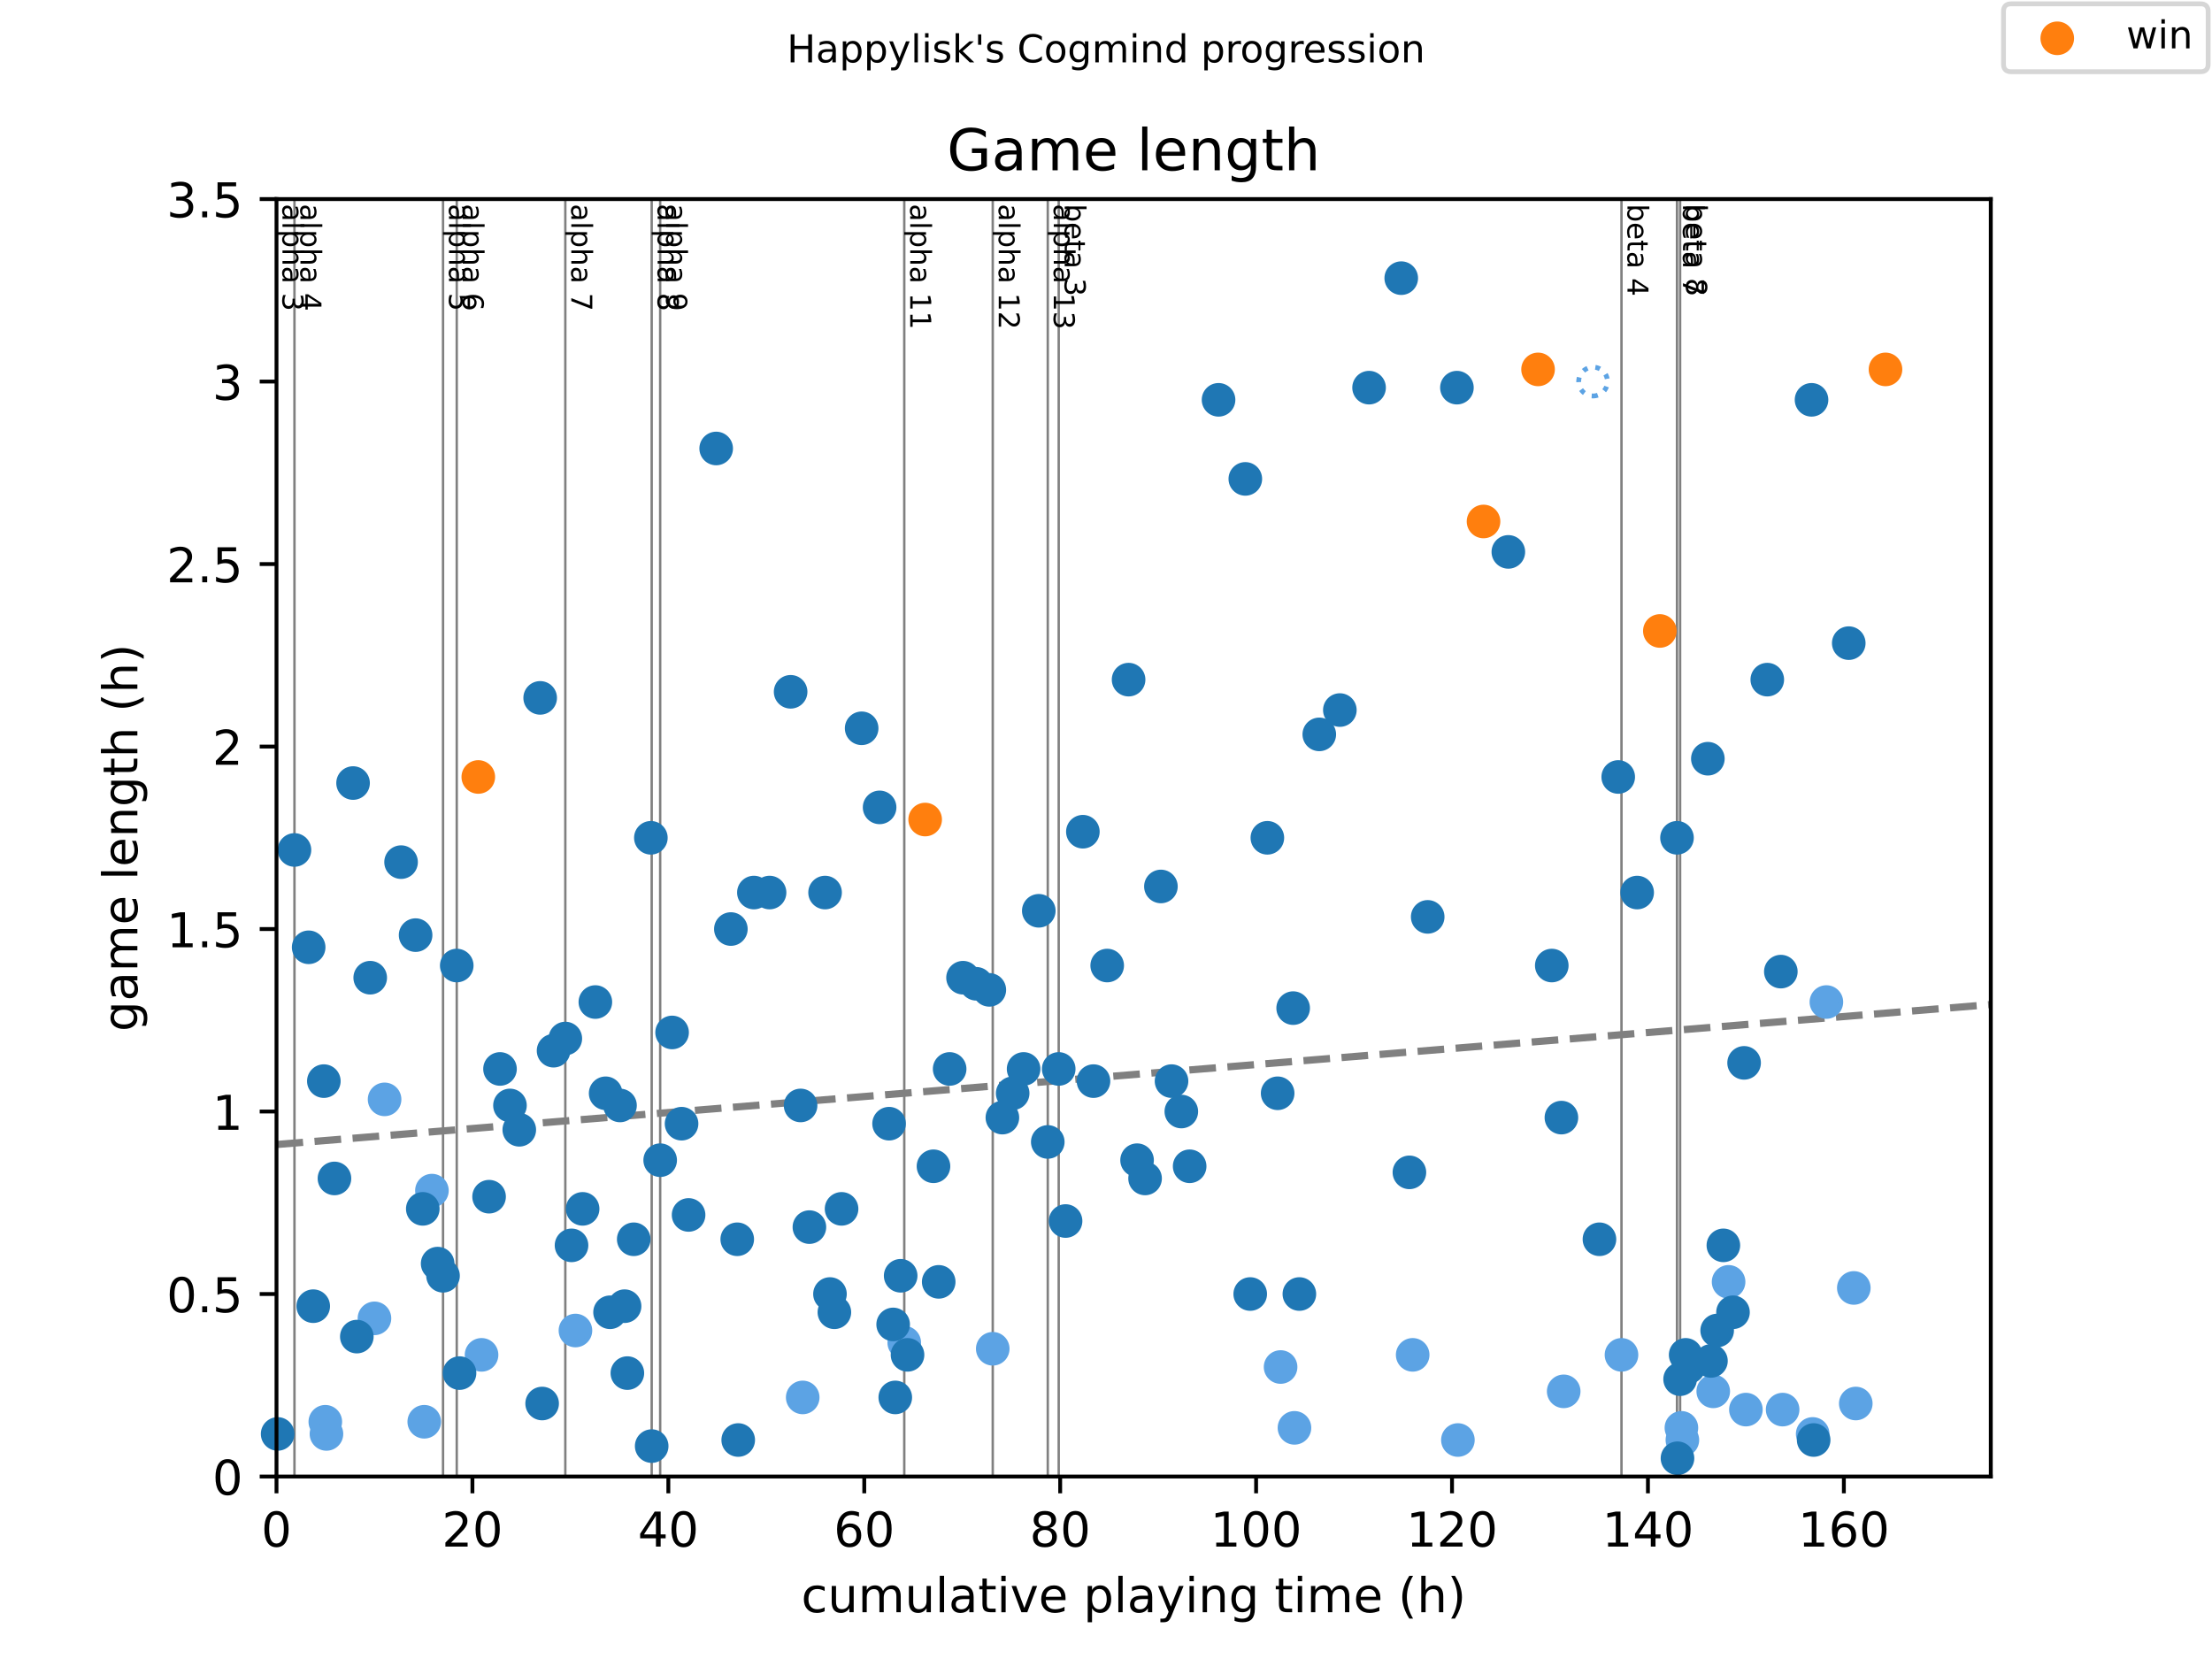 <?xml version="1.0" encoding="utf-8" standalone="no"?>
<!DOCTYPE svg PUBLIC "-//W3C//DTD SVG 1.1//EN"
  "http://www.w3.org/Graphics/SVG/1.1/DTD/svg11.dtd">
<!-- Created with matplotlib (https://matplotlib.org/) -->
<svg height="345.6pt" version="1.1" viewBox="0 0 460.8 345.6" width="460.8pt" xmlns="http://www.w3.org/2000/svg" xmlns:xlink="http://www.w3.org/1999/xlink">
 <defs>
  <style type="text/css">
*{stroke-linecap:butt;stroke-linejoin:round;}
  </style>
 </defs>
 <g id="figure_1">
  <g id="patch_1">
   <path d="M 0 345.6 
L 460.8 345.6 
L 460.8 0 
L 0 0 
z
" style="fill:#ffffff;"/>
  </g>
  <g id="axes_1">
   <g id="patch_2">
    <path d="M 57.6 307.584 
L 414.72 307.584 
L 414.72 41.472 
L 57.6 41.472 
z
" style="fill:#ffffff;"/>
   </g>
   <g id="line2d_1">
    <path clip-path="url(#p7810380e27)" d="M 57.6 238.422 
L 414.72 209.266 
" style="fill:none;stroke:#808080;stroke-dasharray:5.55,2.4;stroke-dashoffset:0;stroke-width:1.5;"/>
   </g>
   <g id="line2d_2">
    <path clip-path="url(#p7810380e27)" d="M 61.341 307.584 
L 61.341 41.472 
" style="fill:none;stroke:#808080;stroke-linecap:square;stroke-width:0.5;"/>
   </g>
   <g id="line2d_3">
    <path clip-path="url(#p7810380e27)" d="M 92.292 307.584 
L 92.292 41.472 
" style="fill:none;stroke:#808080;stroke-linecap:square;stroke-width:0.5;"/>
   </g>
   <g id="line2d_4">
    <path clip-path="url(#p7810380e27)" d="M 95.149 307.584 
L 95.149 41.472 
" style="fill:none;stroke:#808080;stroke-linecap:square;stroke-width:0.5;"/>
   </g>
   <g id="line2d_5">
    <path clip-path="url(#p7810380e27)" d="M 117.766 307.584 
L 117.766 41.472 
" style="fill:none;stroke:#808080;stroke-linecap:square;stroke-width:0.5;"/>
   </g>
   <g id="line2d_6">
    <path clip-path="url(#p7810380e27)" d="M 135.758 307.584 
L 135.758 41.472 
" style="fill:none;stroke:#808080;stroke-linecap:square;stroke-width:0.5;"/>
   </g>
   <g id="line2d_7">
    <path clip-path="url(#p7810380e27)" d="M 137.527 307.584 
L 137.527 41.472 
" style="fill:none;stroke:#808080;stroke-linecap:square;stroke-width:0.5;"/>
   </g>
   <g id="line2d_8">
    <path clip-path="url(#p7810380e27)" d="M 188.374 307.584 
L 188.374 41.472 
" style="fill:none;stroke:#808080;stroke-linecap:square;stroke-width:0.5;"/>
   </g>
   <g id="line2d_9">
    <path clip-path="url(#p7810380e27)" d="M 206.808 307.584 
L 206.808 41.472 
" style="fill:none;stroke:#808080;stroke-linecap:square;stroke-width:0.5;"/>
   </g>
   <g id="line2d_10">
    <path clip-path="url(#p7810380e27)" d="M 218.27 307.584 
L 218.27 41.472 
" style="fill:none;stroke:#808080;stroke-linecap:square;stroke-width:0.5;"/>
   </g>
   <g id="line2d_11">
    <path clip-path="url(#p7810380e27)" d="M 220.549 307.584 
L 220.549 41.472 
" style="fill:none;stroke:#808080;stroke-linecap:square;stroke-width:0.5;"/>
   </g>
   <g id="line2d_12">
    <path clip-path="url(#p7810380e27)" d="M 337.786 307.584 
L 337.786 41.472 
" style="fill:none;stroke:#808080;stroke-linecap:square;stroke-width:0.5;"/>
   </g>
   <g id="line2d_13">
    <path clip-path="url(#p7810380e27)" d="M 349.35 307.584 
L 349.35 41.472 
" style="fill:none;stroke:#808080;stroke-linecap:square;stroke-width:0.5;"/>
   </g>
   <g id="line2d_14">
    <path clip-path="url(#p7810380e27)" d="M 349.996 307.584 
L 349.996 41.472 
" style="fill:none;stroke:#808080;stroke-linecap:square;stroke-width:0.5;"/>
   </g>
   <g id="text_1">
    <!-- alpha 3 -->
    <defs>
     <path d="M 34.281 27.484 
Q 23.391 27.484 19.188 25 
Q 14.984 22.516 14.984 16.5 
Q 14.984 11.719 18.141 8.906 
Q 21.297 6.109 26.703 6.109 
Q 34.188 6.109 38.703 11.406 
Q 43.219 16.703 43.219 25.484 
L 43.219 27.484 
z
M 52.203 31.203 
L 52.203 0 
L 43.219 0 
L 43.219 8.297 
Q 40.141 3.328 35.547 0.953 
Q 30.953 -1.422 24.312 -1.422 
Q 15.922 -1.422 10.953 3.297 
Q 6 8.016 6 15.922 
Q 6 25.141 12.172 29.828 
Q 18.359 34.516 30.609 34.516 
L 43.219 34.516 
L 43.219 35.406 
Q 43.219 41.609 39.141 45 
Q 35.062 48.391 27.688 48.391 
Q 23 48.391 18.547 47.266 
Q 14.109 46.141 10.016 43.891 
L 10.016 52.203 
Q 14.938 54.109 19.578 55.047 
Q 24.219 56 28.609 56 
Q 40.484 56 46.344 49.844 
Q 52.203 43.703 52.203 31.203 
z
" id="DejaVuSans-97"/>
     <path d="M 9.422 75.984 
L 18.406 75.984 
L 18.406 0 
L 9.422 0 
z
" id="DejaVuSans-108"/>
     <path d="M 18.109 8.203 
L 18.109 -20.797 
L 9.078 -20.797 
L 9.078 54.688 
L 18.109 54.688 
L 18.109 46.391 
Q 20.953 51.266 25.266 53.625 
Q 29.594 56 35.594 56 
Q 45.562 56 51.781 48.094 
Q 58.016 40.188 58.016 27.297 
Q 58.016 14.406 51.781 6.484 
Q 45.562 -1.422 35.594 -1.422 
Q 29.594 -1.422 25.266 0.953 
Q 20.953 3.328 18.109 8.203 
z
M 48.688 27.297 
Q 48.688 37.203 44.609 42.844 
Q 40.531 48.484 33.406 48.484 
Q 26.266 48.484 22.188 42.844 
Q 18.109 37.203 18.109 27.297 
Q 18.109 17.391 22.188 11.75 
Q 26.266 6.109 33.406 6.109 
Q 40.531 6.109 44.609 11.75 
Q 48.688 17.391 48.688 27.297 
z
" id="DejaVuSans-112"/>
     <path d="M 54.891 33.016 
L 54.891 0 
L 45.906 0 
L 45.906 32.719 
Q 45.906 40.484 42.875 44.328 
Q 39.844 48.188 33.797 48.188 
Q 26.516 48.188 22.312 43.547 
Q 18.109 38.922 18.109 30.906 
L 18.109 0 
L 9.078 0 
L 9.078 75.984 
L 18.109 75.984 
L 18.109 46.188 
Q 21.344 51.125 25.703 53.562 
Q 30.078 56 35.797 56 
Q 45.219 56 50.047 50.172 
Q 54.891 44.344 54.891 33.016 
z
" id="DejaVuSans-104"/>
     <path id="DejaVuSans-32"/>
     <path d="M 40.578 39.312 
Q 47.656 37.797 51.625 33 
Q 55.609 28.219 55.609 21.188 
Q 55.609 10.406 48.188 4.484 
Q 40.766 -1.422 27.094 -1.422 
Q 22.516 -1.422 17.656 -0.516 
Q 12.797 0.391 7.625 2.203 
L 7.625 11.719 
Q 11.719 9.328 16.594 8.109 
Q 21.484 6.891 26.812 6.891 
Q 36.078 6.891 40.938 10.547 
Q 45.797 14.203 45.797 21.188 
Q 45.797 27.641 41.281 31.266 
Q 36.766 34.906 28.719 34.906 
L 20.219 34.906 
L 20.219 43.016 
L 29.109 43.016 
Q 36.375 43.016 40.234 45.922 
Q 44.094 48.828 44.094 54.297 
Q 44.094 59.906 40.109 62.906 
Q 36.141 65.922 28.719 65.922 
Q 24.656 65.922 20.016 65.031 
Q 15.375 64.156 9.812 62.312 
L 9.812 71.094 
Q 15.438 72.656 20.344 73.438 
Q 25.25 74.219 29.594 74.219 
Q 40.828 74.219 47.359 69.109 
Q 53.906 64.016 53.906 55.328 
Q 53.906 49.266 50.438 45.094 
Q 46.969 40.922 40.578 39.312 
z
" id="DejaVuSans-51"/>
    </defs>
    <g transform="translate(58.848 42.472)rotate(-270)scale(0.06 -0.06)">
     <use xlink:href="#DejaVuSans-97"/>
     <use x="61.279" xlink:href="#DejaVuSans-108"/>
     <use x="89.062" xlink:href="#DejaVuSans-112"/>
     <use x="152.539" xlink:href="#DejaVuSans-104"/>
     <use x="215.918" xlink:href="#DejaVuSans-97"/>
     <use x="277.197" xlink:href="#DejaVuSans-32"/>
     <use x="308.984" xlink:href="#DejaVuSans-51"/>
    </g>
   </g>
   <g id="text_2">
    <!-- alpha 4 -->
    <defs>
     <path d="M 37.797 64.312 
L 12.891 25.391 
L 37.797 25.391 
z
M 35.203 72.906 
L 47.609 72.906 
L 47.609 25.391 
L 58.016 25.391 
L 58.016 17.188 
L 47.609 17.188 
L 47.609 0 
L 37.797 0 
L 37.797 17.188 
L 4.891 17.188 
L 4.891 26.703 
z
" id="DejaVuSans-52"/>
    </defs>
    <g transform="translate(62.589 42.472)rotate(-270)scale(0.06 -0.06)">
     <use xlink:href="#DejaVuSans-97"/>
     <use x="61.279" xlink:href="#DejaVuSans-108"/>
     <use x="89.062" xlink:href="#DejaVuSans-112"/>
     <use x="152.539" xlink:href="#DejaVuSans-104"/>
     <use x="215.918" xlink:href="#DejaVuSans-97"/>
     <use x="277.197" xlink:href="#DejaVuSans-32"/>
     <use x="308.984" xlink:href="#DejaVuSans-52"/>
    </g>
   </g>
   <g id="text_3">
    <!-- alpha 5 -->
    <defs>
     <path d="M 10.797 72.906 
L 49.516 72.906 
L 49.516 64.594 
L 19.828 64.594 
L 19.828 46.734 
Q 21.969 47.469 24.109 47.828 
Q 26.266 48.188 28.422 48.188 
Q 40.625 48.188 47.75 41.5 
Q 54.891 34.812 54.891 23.391 
Q 54.891 11.625 47.562 5.094 
Q 40.234 -1.422 26.906 -1.422 
Q 22.312 -1.422 17.547 -0.641 
Q 12.797 0.141 7.719 1.703 
L 7.719 11.625 
Q 12.109 9.234 16.797 8.062 
Q 21.484 6.891 26.703 6.891 
Q 35.156 6.891 40.078 11.328 
Q 45.016 15.766 45.016 23.391 
Q 45.016 31 40.078 35.438 
Q 35.156 39.891 26.703 39.891 
Q 22.75 39.891 18.812 39.016 
Q 14.891 38.141 10.797 36.281 
z
" id="DejaVuSans-53"/>
    </defs>
    <g transform="translate(93.539 42.472)rotate(-270)scale(0.06 -0.06)">
     <use xlink:href="#DejaVuSans-97"/>
     <use x="61.279" xlink:href="#DejaVuSans-108"/>
     <use x="89.062" xlink:href="#DejaVuSans-112"/>
     <use x="152.539" xlink:href="#DejaVuSans-104"/>
     <use x="215.918" xlink:href="#DejaVuSans-97"/>
     <use x="277.197" xlink:href="#DejaVuSans-32"/>
     <use x="308.984" xlink:href="#DejaVuSans-53"/>
    </g>
   </g>
   <g id="text_4">
    <!-- alpha 6 -->
    <defs>
     <path d="M 33.016 40.375 
Q 26.375 40.375 22.484 35.828 
Q 18.609 31.297 18.609 23.391 
Q 18.609 15.531 22.484 10.953 
Q 26.375 6.391 33.016 6.391 
Q 39.656 6.391 43.531 10.953 
Q 47.406 15.531 47.406 23.391 
Q 47.406 31.297 43.531 35.828 
Q 39.656 40.375 33.016 40.375 
z
M 52.594 71.297 
L 52.594 62.312 
Q 48.875 64.062 45.094 64.984 
Q 41.312 65.922 37.594 65.922 
Q 27.828 65.922 22.672 59.328 
Q 17.531 52.734 16.797 39.406 
Q 19.672 43.656 24.016 45.922 
Q 28.375 48.188 33.594 48.188 
Q 44.578 48.188 50.953 41.516 
Q 57.328 34.859 57.328 23.391 
Q 57.328 12.156 50.688 5.359 
Q 44.047 -1.422 33.016 -1.422 
Q 20.359 -1.422 13.672 8.266 
Q 6.984 17.969 6.984 36.375 
Q 6.984 53.656 15.188 63.938 
Q 23.391 74.219 37.203 74.219 
Q 40.922 74.219 44.703 73.484 
Q 48.484 72.75 52.594 71.297 
z
" id="DejaVuSans-54"/>
    </defs>
    <g transform="translate(96.396 42.472)rotate(-270)scale(0.06 -0.06)">
     <use xlink:href="#DejaVuSans-97"/>
     <use x="61.279" xlink:href="#DejaVuSans-108"/>
     <use x="89.062" xlink:href="#DejaVuSans-112"/>
     <use x="152.539" xlink:href="#DejaVuSans-104"/>
     <use x="215.918" xlink:href="#DejaVuSans-97"/>
     <use x="277.197" xlink:href="#DejaVuSans-32"/>
     <use x="308.984" xlink:href="#DejaVuSans-54"/>
    </g>
   </g>
   <g id="text_5">
    <!-- alpha 7 -->
    <defs>
     <path d="M 8.203 72.906 
L 55.078 72.906 
L 55.078 68.703 
L 28.609 0 
L 18.312 0 
L 43.219 64.594 
L 8.203 64.594 
z
" id="DejaVuSans-55"/>
    </defs>
    <g transform="translate(119.014 42.472)rotate(-270)scale(0.06 -0.06)">
     <use xlink:href="#DejaVuSans-97"/>
     <use x="61.279" xlink:href="#DejaVuSans-108"/>
     <use x="89.062" xlink:href="#DejaVuSans-112"/>
     <use x="152.539" xlink:href="#DejaVuSans-104"/>
     <use x="215.918" xlink:href="#DejaVuSans-97"/>
     <use x="277.197" xlink:href="#DejaVuSans-32"/>
     <use x="308.984" xlink:href="#DejaVuSans-55"/>
    </g>
   </g>
   <g id="text_6">
    <!-- alpha 8 -->
    <defs>
     <path d="M 31.781 34.625 
Q 24.75 34.625 20.719 30.859 
Q 16.703 27.094 16.703 20.516 
Q 16.703 13.922 20.719 10.156 
Q 24.75 6.391 31.781 6.391 
Q 38.812 6.391 42.859 10.172 
Q 46.922 13.969 46.922 20.516 
Q 46.922 27.094 42.891 30.859 
Q 38.875 34.625 31.781 34.625 
z
M 21.922 38.812 
Q 15.578 40.375 12.031 44.719 
Q 8.5 49.078 8.5 55.328 
Q 8.5 64.062 14.719 69.141 
Q 20.953 74.219 31.781 74.219 
Q 42.672 74.219 48.875 69.141 
Q 55.078 64.062 55.078 55.328 
Q 55.078 49.078 51.531 44.719 
Q 48 40.375 41.703 38.812 
Q 48.828 37.156 52.797 32.312 
Q 56.781 27.484 56.781 20.516 
Q 56.781 9.906 50.312 4.234 
Q 43.844 -1.422 31.781 -1.422 
Q 19.734 -1.422 13.25 4.234 
Q 6.781 9.906 6.781 20.516 
Q 6.781 27.484 10.781 32.312 
Q 14.797 37.156 21.922 38.812 
z
M 18.312 54.391 
Q 18.312 48.734 21.844 45.562 
Q 25.391 42.391 31.781 42.391 
Q 38.141 42.391 41.719 45.562 
Q 45.312 48.734 45.312 54.391 
Q 45.312 60.062 41.719 63.234 
Q 38.141 66.406 31.781 66.406 
Q 25.391 66.406 21.844 63.234 
Q 18.312 60.062 18.312 54.391 
z
" id="DejaVuSans-56"/>
    </defs>
    <g transform="translate(137.006 42.472)rotate(-270)scale(0.06 -0.06)">
     <use xlink:href="#DejaVuSans-97"/>
     <use x="61.279" xlink:href="#DejaVuSans-108"/>
     <use x="89.062" xlink:href="#DejaVuSans-112"/>
     <use x="152.539" xlink:href="#DejaVuSans-104"/>
     <use x="215.918" xlink:href="#DejaVuSans-97"/>
     <use x="277.197" xlink:href="#DejaVuSans-32"/>
     <use x="308.984" xlink:href="#DejaVuSans-56"/>
    </g>
   </g>
   <g id="text_7">
    <!-- alpha 9 -->
    <defs>
     <path d="M 10.984 1.516 
L 10.984 10.5 
Q 14.703 8.734 18.5 7.812 
Q 22.312 6.891 25.984 6.891 
Q 35.75 6.891 40.891 13.453 
Q 46.047 20.016 46.781 33.406 
Q 43.953 29.203 39.594 26.953 
Q 35.25 24.703 29.984 24.703 
Q 19.047 24.703 12.672 31.312 
Q 6.297 37.938 6.297 49.422 
Q 6.297 60.641 12.938 67.422 
Q 19.578 74.219 30.609 74.219 
Q 43.266 74.219 49.922 64.516 
Q 56.594 54.828 56.594 36.375 
Q 56.594 19.141 48.406 8.859 
Q 40.234 -1.422 26.422 -1.422 
Q 22.703 -1.422 18.891 -0.688 
Q 15.094 0.047 10.984 1.516 
z
M 30.609 32.422 
Q 37.25 32.422 41.125 36.953 
Q 45.016 41.5 45.016 49.422 
Q 45.016 57.281 41.125 61.844 
Q 37.25 66.406 30.609 66.406 
Q 23.969 66.406 20.094 61.844 
Q 16.219 57.281 16.219 49.422 
Q 16.219 41.5 20.094 36.953 
Q 23.969 32.422 30.609 32.422 
z
" id="DejaVuSans-57"/>
    </defs>
    <g transform="translate(138.775 42.472)rotate(-270)scale(0.06 -0.06)">
     <use xlink:href="#DejaVuSans-97"/>
     <use x="61.279" xlink:href="#DejaVuSans-108"/>
     <use x="89.062" xlink:href="#DejaVuSans-112"/>
     <use x="152.539" xlink:href="#DejaVuSans-104"/>
     <use x="215.918" xlink:href="#DejaVuSans-97"/>
     <use x="277.197" xlink:href="#DejaVuSans-32"/>
     <use x="308.984" xlink:href="#DejaVuSans-57"/>
    </g>
   </g>
   <g id="text_8">
    <!-- alpha 11 -->
    <defs>
     <path d="M 12.406 8.297 
L 28.516 8.297 
L 28.516 63.922 
L 10.984 60.406 
L 10.984 69.391 
L 28.422 72.906 
L 38.281 72.906 
L 38.281 8.297 
L 54.391 8.297 
L 54.391 0 
L 12.406 0 
z
" id="DejaVuSans-49"/>
    </defs>
    <g transform="translate(189.622 42.472)rotate(-270)scale(0.06 -0.06)">
     <use xlink:href="#DejaVuSans-97"/>
     <use x="61.279" xlink:href="#DejaVuSans-108"/>
     <use x="89.062" xlink:href="#DejaVuSans-112"/>
     <use x="152.539" xlink:href="#DejaVuSans-104"/>
     <use x="215.918" xlink:href="#DejaVuSans-97"/>
     <use x="277.197" xlink:href="#DejaVuSans-32"/>
     <use x="308.984" xlink:href="#DejaVuSans-49"/>
     <use x="372.607" xlink:href="#DejaVuSans-49"/>
    </g>
   </g>
   <g id="text_9">
    <!-- alpha 12 -->
    <defs>
     <path d="M 19.188 8.297 
L 53.609 8.297 
L 53.609 0 
L 7.328 0 
L 7.328 8.297 
Q 12.938 14.109 22.625 23.891 
Q 32.328 33.688 34.812 36.531 
Q 39.547 41.844 41.422 45.531 
Q 43.312 49.219 43.312 52.781 
Q 43.312 58.594 39.234 62.25 
Q 35.156 65.922 28.609 65.922 
Q 23.969 65.922 18.812 64.312 
Q 13.672 62.703 7.812 59.422 
L 7.812 69.391 
Q 13.766 71.781 18.938 73 
Q 24.125 74.219 28.422 74.219 
Q 39.75 74.219 46.484 68.547 
Q 53.219 62.891 53.219 53.422 
Q 53.219 48.922 51.531 44.891 
Q 49.859 40.875 45.406 35.406 
Q 44.188 33.984 37.641 27.219 
Q 31.109 20.453 19.188 8.297 
z
" id="DejaVuSans-50"/>
    </defs>
    <g transform="translate(208.056 42.472)rotate(-270)scale(0.06 -0.06)">
     <use xlink:href="#DejaVuSans-97"/>
     <use x="61.279" xlink:href="#DejaVuSans-108"/>
     <use x="89.062" xlink:href="#DejaVuSans-112"/>
     <use x="152.539" xlink:href="#DejaVuSans-104"/>
     <use x="215.918" xlink:href="#DejaVuSans-97"/>
     <use x="277.197" xlink:href="#DejaVuSans-32"/>
     <use x="308.984" xlink:href="#DejaVuSans-49"/>
     <use x="372.607" xlink:href="#DejaVuSans-50"/>
    </g>
   </g>
   <g id="text_10">
    <!-- alpha 13 -->
    <g transform="translate(219.518 42.472)rotate(-270)scale(0.06 -0.06)">
     <use xlink:href="#DejaVuSans-97"/>
     <use x="61.279" xlink:href="#DejaVuSans-108"/>
     <use x="89.062" xlink:href="#DejaVuSans-112"/>
     <use x="152.539" xlink:href="#DejaVuSans-104"/>
     <use x="215.918" xlink:href="#DejaVuSans-97"/>
     <use x="277.197" xlink:href="#DejaVuSans-32"/>
     <use x="308.984" xlink:href="#DejaVuSans-49"/>
     <use x="372.607" xlink:href="#DejaVuSans-51"/>
    </g>
   </g>
   <g id="text_11">
    <!-- beta 3 -->
    <defs>
     <path d="M 48.688 27.297 
Q 48.688 37.203 44.609 42.844 
Q 40.531 48.484 33.406 48.484 
Q 26.266 48.484 22.188 42.844 
Q 18.109 37.203 18.109 27.297 
Q 18.109 17.391 22.188 11.75 
Q 26.266 6.109 33.406 6.109 
Q 40.531 6.109 44.609 11.75 
Q 48.688 17.391 48.688 27.297 
z
M 18.109 46.391 
Q 20.953 51.266 25.266 53.625 
Q 29.594 56 35.594 56 
Q 45.562 56 51.781 48.094 
Q 58.016 40.188 58.016 27.297 
Q 58.016 14.406 51.781 6.484 
Q 45.562 -1.422 35.594 -1.422 
Q 29.594 -1.422 25.266 0.953 
Q 20.953 3.328 18.109 8.203 
L 18.109 0 
L 9.078 0 
L 9.078 75.984 
L 18.109 75.984 
z
" id="DejaVuSans-98"/>
     <path d="M 56.203 29.594 
L 56.203 25.203 
L 14.891 25.203 
Q 15.484 15.922 20.484 11.062 
Q 25.484 6.203 34.422 6.203 
Q 39.594 6.203 44.453 7.469 
Q 49.312 8.734 54.109 11.281 
L 54.109 2.781 
Q 49.266 0.734 44.188 -0.344 
Q 39.109 -1.422 33.891 -1.422 
Q 20.797 -1.422 13.156 6.188 
Q 5.516 13.812 5.516 26.812 
Q 5.516 40.234 12.766 48.109 
Q 20.016 56 32.328 56 
Q 43.359 56 49.781 48.891 
Q 56.203 41.797 56.203 29.594 
z
M 47.219 32.234 
Q 47.125 39.594 43.094 43.984 
Q 39.062 48.391 32.422 48.391 
Q 24.906 48.391 20.391 44.141 
Q 15.875 39.891 15.188 32.172 
z
" id="DejaVuSans-101"/>
     <path d="M 18.312 70.219 
L 18.312 54.688 
L 36.812 54.688 
L 36.812 47.703 
L 18.312 47.703 
L 18.312 18.016 
Q 18.312 11.328 20.141 9.422 
Q 21.969 7.516 27.594 7.516 
L 36.812 7.516 
L 36.812 0 
L 27.594 0 
Q 17.188 0 13.234 3.875 
Q 9.281 7.766 9.281 18.016 
L 9.281 47.703 
L 2.688 47.703 
L 2.688 54.688 
L 9.281 54.688 
L 9.281 70.219 
z
" id="DejaVuSans-116"/>
    </defs>
    <g transform="translate(221.797 42.472)rotate(-270)scale(0.06 -0.06)">
     <use xlink:href="#DejaVuSans-98"/>
     <use x="63.477" xlink:href="#DejaVuSans-101"/>
     <use x="125" xlink:href="#DejaVuSans-116"/>
     <use x="164.209" xlink:href="#DejaVuSans-97"/>
     <use x="225.488" xlink:href="#DejaVuSans-32"/>
     <use x="257.275" xlink:href="#DejaVuSans-51"/>
    </g>
   </g>
   <g id="text_12">
    <!-- beta 4 -->
    <g transform="translate(339.034 42.472)rotate(-270)scale(0.06 -0.06)">
     <use xlink:href="#DejaVuSans-98"/>
     <use x="63.477" xlink:href="#DejaVuSans-101"/>
     <use x="125" xlink:href="#DejaVuSans-116"/>
     <use x="164.209" xlink:href="#DejaVuSans-97"/>
     <use x="225.488" xlink:href="#DejaVuSans-32"/>
     <use x="257.275" xlink:href="#DejaVuSans-52"/>
    </g>
   </g>
   <g id="text_13">
    <!-- beta 7 -->
    <g transform="translate(350.598 42.472)rotate(-270)scale(0.06 -0.06)">
     <use xlink:href="#DejaVuSans-98"/>
     <use x="63.477" xlink:href="#DejaVuSans-101"/>
     <use x="125" xlink:href="#DejaVuSans-116"/>
     <use x="164.209" xlink:href="#DejaVuSans-97"/>
     <use x="225.488" xlink:href="#DejaVuSans-32"/>
     <use x="257.275" xlink:href="#DejaVuSans-55"/>
    </g>
   </g>
   <g id="text_14">
    <!-- beta 8 -->
    <g transform="translate(351.244 42.472)rotate(-270)scale(0.06 -0.06)">
     <use xlink:href="#DejaVuSans-98"/>
     <use x="63.477" xlink:href="#DejaVuSans-101"/>
     <use x="125" xlink:href="#DejaVuSans-116"/>
     <use x="164.209" xlink:href="#DejaVuSans-97"/>
     <use x="225.488" xlink:href="#DejaVuSans-32"/>
     <use x="257.275" xlink:href="#DejaVuSans-56"/>
    </g>
   </g>
   <g id="PathCollection_1">
    <path d="M 331.868 82.488 
C 332.664 82.488 333.427 82.172 333.989 81.609 
C 334.552 81.047 334.868 80.284 334.868 79.488 
C 334.868 78.692 334.552 77.929 333.989 77.367 
C 333.427 76.804 332.664 76.488 331.868 76.488 
C 331.073 76.488 330.309 76.804 329.747 77.367 
C 329.184 77.929 328.868 78.692 328.868 79.488 
C 328.868 80.284 329.184 81.047 329.747 81.609 
C 330.309 82.172 331.073 82.488 331.868 82.488 
z
" style="fill:none;stroke:#5ca3e4;stroke-dasharray:1,1.65;stroke-dashoffset:0;"/>
   </g>
   <g id="PathCollection_2">
    <defs>
     <path d="M 0 3 
C 0.796 3 1.559 2.684 2.121 2.121 
C 2.684 1.559 3 0.796 3 0 
C 3 -0.796 2.684 -1.559 2.121 -2.121 
C 1.559 -2.684 0.796 -3 0 -3 
C -0.796 -3 -1.559 -2.684 -2.121 -2.121 
C -2.684 -1.559 -3 -0.796 -3 0 
C -3 0.796 -2.684 1.559 -2.121 2.121 
C -1.559 2.684 -0.796 3 0 3 
z
" id="mf4237ea55b" style="stroke:#5ca3e4;"/>
    </defs>
    <g>
     <use style="fill:#5ca3e4;stroke:#5ca3e4;" x="67.769" xlink:href="#mf4237ea55b" y="296.179"/>
     <use style="fill:#5ca3e4;stroke:#5ca3e4;" x="68.007" xlink:href="#mf4237ea55b" y="298.714"/>
     <use style="fill:#5ca3e4;stroke:#5ca3e4;" x="78.007" xlink:href="#mf4237ea55b" y="274.637"/>
     <use style="fill:#5ca3e4;stroke:#5ca3e4;" x="80.116" xlink:href="#mf4237ea55b" y="229.018"/>
     <use style="fill:#5ca3e4;stroke:#5ca3e4;" x="88.38" xlink:href="#mf4237ea55b" y="296.179"/>
     <use style="fill:#5ca3e4;stroke:#5ca3e4;" x="89.979" xlink:href="#mf4237ea55b" y="248.026"/>
     <use style="fill:#5ca3e4;stroke:#5ca3e4;" x="100.318" xlink:href="#mf4237ea55b" y="282.24"/>
     <use style="fill:#5ca3e4;stroke:#5ca3e4;" x="119.875" xlink:href="#mf4237ea55b" y="277.171"/>
     <use style="fill:#5ca3e4;stroke:#5ca3e4;" x="167.219" xlink:href="#mf4237ea55b" y="291.11"/>
     <use style="fill:#5ca3e4;stroke:#5ca3e4;" x="188.374" xlink:href="#mf4237ea55b" y="279.706"/>
     <use style="fill:#5ca3e4;stroke:#5ca3e4;" x="206.808" xlink:href="#mf4237ea55b" y="280.973"/>
     <use style="fill:#5ca3e4;stroke:#5ca3e4;" x="266.77" xlink:href="#mf4237ea55b" y="284.774"/>
     <use style="fill:#5ca3e4;stroke:#5ca3e4;" x="269.661" xlink:href="#mf4237ea55b" y="297.446"/>
     <use style="fill:#5ca3e4;stroke:#5ca3e4;" x="294.286" xlink:href="#mf4237ea55b" y="282.24"/>
     <use style="fill:#5ca3e4;stroke:#5ca3e4;" x="303.707" xlink:href="#mf4237ea55b" y="299.981"/>
     <use style="fill:#5ca3e4;stroke:#5ca3e4;" x="325.746" xlink:href="#mf4237ea55b" y="289.843"/>
     <use style="fill:#5ca3e4;stroke:#5ca3e4;" x="337.786" xlink:href="#mf4237ea55b" y="282.24"/>
     <use style="fill:#5ca3e4;stroke:#5ca3e4;" x="350.268" xlink:href="#mf4237ea55b" y="297.446"/>
     <use style="fill:#5ca3e4;stroke:#5ca3e4;" x="350.472" xlink:href="#mf4237ea55b" y="299.981"/>
     <use style="fill:#5ca3e4;stroke:#5ca3e4;" x="356.901" xlink:href="#mf4237ea55b" y="289.843"/>
     <use style="fill:#5ca3e4;stroke:#5ca3e4;" x="360.098" xlink:href="#mf4237ea55b" y="267.034"/>
     <use style="fill:#5ca3e4;stroke:#5ca3e4;" x="363.703" xlink:href="#mf4237ea55b" y="293.645"/>
     <use style="fill:#5ca3e4;stroke:#5ca3e4;" x="371.355" xlink:href="#mf4237ea55b" y="293.645"/>
     <use style="fill:#5ca3e4;stroke:#5ca3e4;" x="377.614" xlink:href="#mf4237ea55b" y="298.714"/>
     <use style="fill:#5ca3e4;stroke:#5ca3e4;" x="380.47" xlink:href="#mf4237ea55b" y="208.742"/>
     <use style="fill:#5ca3e4;stroke:#5ca3e4;" x="386.184" xlink:href="#mf4237ea55b" y="268.301"/>
     <use style="fill:#5ca3e4;stroke:#5ca3e4;" x="386.593" xlink:href="#mf4237ea55b" y="292.378"/>
    </g>
   </g>
   <g id="PathCollection_3">
    <defs>
     <path d="M 0 3 
C 0.796 3 1.559 2.684 2.121 2.121 
C 2.684 1.559 3 0.796 3 0 
C 3 -0.796 2.684 -1.559 2.121 -2.121 
C 1.559 -2.684 0.796 -3 0 -3 
C -0.796 -3 -1.559 -2.684 -2.121 -2.121 
C -2.684 -1.559 -3 -0.796 -3 0 
C -3 0.796 -2.684 1.559 -2.121 2.121 
C -1.559 2.684 -0.796 3 0 3 
z
" id="m8ee532dbcf" style="stroke:#1f77b4;"/>
    </defs>
    <g>
     <use style="fill:#1f77b4;stroke:#1f77b4;" x="57.838" xlink:href="#m8ee532dbcf" y="298.714"/>
     <use style="fill:#1f77b4;stroke:#1f77b4;" x="61.341" xlink:href="#m8ee532dbcf" y="177.062"/>
     <use style="fill:#1f77b4;stroke:#1f77b4;" x="64.3" xlink:href="#m8ee532dbcf" y="197.338"/>
     <use style="fill:#1f77b4;stroke:#1f77b4;" x="65.253" xlink:href="#m8ee532dbcf" y="272.102"/>
     <use style="fill:#1f77b4;stroke:#1f77b4;" x="67.463" xlink:href="#m8ee532dbcf" y="225.216"/>
     <use style="fill:#1f77b4;stroke:#1f77b4;" x="69.674" xlink:href="#m8ee532dbcf" y="245.491"/>
     <use style="fill:#1f77b4;stroke:#1f77b4;" x="73.551" xlink:href="#m8ee532dbcf" y="163.123"/>
     <use style="fill:#1f77b4;stroke:#1f77b4;" x="74.334" xlink:href="#m8ee532dbcf" y="278.438"/>
     <use style="fill:#1f77b4;stroke:#1f77b4;" x="77.123" xlink:href="#m8ee532dbcf" y="203.674"/>
     <use style="fill:#1f77b4;stroke:#1f77b4;" x="83.551" xlink:href="#m8ee532dbcf" y="179.597"/>
     <use style="fill:#1f77b4;stroke:#1f77b4;" x="86.578" xlink:href="#m8ee532dbcf" y="194.803"/>
     <use style="fill:#1f77b4;stroke:#1f77b4;" x="88.074" xlink:href="#m8ee532dbcf" y="251.827"/>
     <use style="fill:#1f77b4;stroke:#1f77b4;" x="91.169" xlink:href="#m8ee532dbcf" y="263.232"/>
     <use style="fill:#1f77b4;stroke:#1f77b4;" x="92.292" xlink:href="#m8ee532dbcf" y="265.766"/>
     <use style="fill:#1f77b4;stroke:#1f77b4;" x="95.149" xlink:href="#m8ee532dbcf" y="201.139"/>
     <use style="fill:#1f77b4;stroke:#1f77b4;" x="95.727" xlink:href="#m8ee532dbcf" y="286.042"/>
     <use style="fill:#1f77b4;stroke:#1f77b4;" x="101.883" xlink:href="#m8ee532dbcf" y="249.293"/>
     <use style="fill:#1f77b4;stroke:#1f77b4;" x="104.162" xlink:href="#m8ee532dbcf" y="222.682"/>
     <use style="fill:#1f77b4;stroke:#1f77b4;" x="106.236" xlink:href="#m8ee532dbcf" y="230.285"/>
     <use style="fill:#1f77b4;stroke:#1f77b4;" x="108.175" xlink:href="#m8ee532dbcf" y="235.354"/>
     <use style="fill:#1f77b4;stroke:#1f77b4;" x="112.528" xlink:href="#m8ee532dbcf" y="145.382"/>
     <use style="fill:#1f77b4;stroke:#1f77b4;" x="112.937" xlink:href="#m8ee532dbcf" y="292.378"/>
     <use style="fill:#1f77b4;stroke:#1f77b4;" x="115.317" xlink:href="#m8ee532dbcf" y="218.88"/>
     <use style="fill:#1f77b4;stroke:#1f77b4;" x="117.766" xlink:href="#m8ee532dbcf" y="216.346"/>
     <use style="fill:#1f77b4;stroke:#1f77b4;" x="119.059" xlink:href="#m8ee532dbcf" y="259.43"/>
     <use style="fill:#1f77b4;stroke:#1f77b4;" x="121.371" xlink:href="#m8ee532dbcf" y="251.827"/>
     <use style="fill:#1f77b4;stroke:#1f77b4;" x="124.024" xlink:href="#m8ee532dbcf" y="208.742"/>
     <use style="fill:#1f77b4;stroke:#1f77b4;" x="126.167" xlink:href="#m8ee532dbcf" y="227.75"/>
     <use style="fill:#1f77b4;stroke:#1f77b4;" x="127.085" xlink:href="#m8ee532dbcf" y="273.37"/>
     <use style="fill:#1f77b4;stroke:#1f77b4;" x="129.16" xlink:href="#m8ee532dbcf" y="230.285"/>
     <use style="fill:#1f77b4;stroke:#1f77b4;" x="130.112" xlink:href="#m8ee532dbcf" y="272.102"/>
     <use style="fill:#1f77b4;stroke:#1f77b4;" x="130.691" xlink:href="#m8ee532dbcf" y="286.042"/>
     <use style="fill:#1f77b4;stroke:#1f77b4;" x="132.017" xlink:href="#m8ee532dbcf" y="258.163"/>
     <use style="fill:#1f77b4;stroke:#1f77b4;" x="135.588" xlink:href="#m8ee532dbcf" y="174.528"/>
     <use style="fill:#1f77b4;stroke:#1f77b4;" x="135.758" xlink:href="#m8ee532dbcf" y="301.248"/>
     <use style="fill:#1f77b4;stroke:#1f77b4;" x="137.527" xlink:href="#m8ee532dbcf" y="241.69"/>
     <use style="fill:#1f77b4;stroke:#1f77b4;" x="140.01" xlink:href="#m8ee532dbcf" y="215.078"/>
     <use style="fill:#1f77b4;stroke:#1f77b4;" x="141.982" xlink:href="#m8ee532dbcf" y="234.086"/>
     <use style="fill:#1f77b4;stroke:#1f77b4;" x="143.445" xlink:href="#m8ee532dbcf" y="253.094"/>
     <use style="fill:#1f77b4;stroke:#1f77b4;" x="149.193" xlink:href="#m8ee532dbcf" y="93.427"/>
     <use style="fill:#1f77b4;stroke:#1f77b4;" x="152.254" xlink:href="#m8ee532dbcf" y="193.536"/>
     <use style="fill:#1f77b4;stroke:#1f77b4;" x="153.58" xlink:href="#m8ee532dbcf" y="258.163"/>
     <use style="fill:#1f77b4;stroke:#1f77b4;" x="153.784" xlink:href="#m8ee532dbcf" y="299.981"/>
     <use style="fill:#1f77b4;stroke:#1f77b4;" x="157.049" xlink:href="#m8ee532dbcf" y="185.933"/>
     <use style="fill:#1f77b4;stroke:#1f77b4;" x="160.315" xlink:href="#m8ee532dbcf" y="185.933"/>
     <use style="fill:#1f77b4;stroke:#1f77b4;" x="164.702" xlink:href="#m8ee532dbcf" y="144.115"/>
     <use style="fill:#1f77b4;stroke:#1f77b4;" x="166.777" xlink:href="#m8ee532dbcf" y="230.285"/>
     <use style="fill:#1f77b4;stroke:#1f77b4;" x="168.613" xlink:href="#m8ee532dbcf" y="255.629"/>
     <use style="fill:#1f77b4;stroke:#1f77b4;" x="171.878" xlink:href="#m8ee532dbcf" y="185.933"/>
     <use style="fill:#1f77b4;stroke:#1f77b4;" x="172.899" xlink:href="#m8ee532dbcf" y="269.568"/>
     <use style="fill:#1f77b4;stroke:#1f77b4;" x="173.817" xlink:href="#m8ee532dbcf" y="273.37"/>
     <use style="fill:#1f77b4;stroke:#1f77b4;" x="175.314" xlink:href="#m8ee532dbcf" y="251.827"/>
     <use style="fill:#1f77b4;stroke:#1f77b4;" x="179.497" xlink:href="#m8ee532dbcf" y="151.718"/>
     <use style="fill:#1f77b4;stroke:#1f77b4;" x="183.238" xlink:href="#m8ee532dbcf" y="168.192"/>
     <use style="fill:#1f77b4;stroke:#1f77b4;" x="185.211" xlink:href="#m8ee532dbcf" y="234.086"/>
     <use style="fill:#1f77b4;stroke:#1f77b4;" x="186.061" xlink:href="#m8ee532dbcf" y="275.904"/>
     <use style="fill:#1f77b4;stroke:#1f77b4;" x="186.503" xlink:href="#m8ee532dbcf" y="291.11"/>
     <use style="fill:#1f77b4;stroke:#1f77b4;" x="187.626" xlink:href="#m8ee532dbcf" y="265.766"/>
     <use style="fill:#1f77b4;stroke:#1f77b4;" x="189.054" xlink:href="#m8ee532dbcf" y="282.24"/>
     <use style="fill:#1f77b4;stroke:#1f77b4;" x="194.462" xlink:href="#m8ee532dbcf" y="242.957"/>
     <use style="fill:#1f77b4;stroke:#1f77b4;" x="195.55" xlink:href="#m8ee532dbcf" y="267.034"/>
     <use style="fill:#1f77b4;stroke:#1f77b4;" x="197.829" xlink:href="#m8ee532dbcf" y="222.682"/>
     <use style="fill:#1f77b4;stroke:#1f77b4;" x="200.618" xlink:href="#m8ee532dbcf" y="203.674"/>
     <use style="fill:#1f77b4;stroke:#1f77b4;" x="203.373" xlink:href="#m8ee532dbcf" y="204.941"/>
     <use style="fill:#1f77b4;stroke:#1f77b4;" x="206.094" xlink:href="#m8ee532dbcf" y="206.208"/>
     <use style="fill:#1f77b4;stroke:#1f77b4;" x="208.815" xlink:href="#m8ee532dbcf" y="232.819"/>
     <use style="fill:#1f77b4;stroke:#1f77b4;" x="210.958" xlink:href="#m8ee532dbcf" y="227.75"/>
     <use style="fill:#1f77b4;stroke:#1f77b4;" x="213.236" xlink:href="#m8ee532dbcf" y="222.682"/>
     <use style="fill:#1f77b4;stroke:#1f77b4;" x="216.399" xlink:href="#m8ee532dbcf" y="189.734"/>
     <use style="fill:#1f77b4;stroke:#1f77b4;" x="218.27" xlink:href="#m8ee532dbcf" y="237.888"/>
     <use style="fill:#1f77b4;stroke:#1f77b4;" x="220.549" xlink:href="#m8ee532dbcf" y="222.682"/>
     <use style="fill:#1f77b4;stroke:#1f77b4;" x="221.977" xlink:href="#m8ee532dbcf" y="254.362"/>
     <use style="fill:#1f77b4;stroke:#1f77b4;" x="225.582" xlink:href="#m8ee532dbcf" y="173.261"/>
     <use style="fill:#1f77b4;stroke:#1f77b4;" x="227.793" xlink:href="#m8ee532dbcf" y="225.216"/>
     <use style="fill:#1f77b4;stroke:#1f77b4;" x="230.65" xlink:href="#m8ee532dbcf" y="201.139"/>
     <use style="fill:#1f77b4;stroke:#1f77b4;" x="235.106" xlink:href="#m8ee532dbcf" y="141.581"/>
     <use style="fill:#1f77b4;stroke:#1f77b4;" x="236.874" xlink:href="#m8ee532dbcf" y="241.69"/>
     <use style="fill:#1f77b4;stroke:#1f77b4;" x="238.541" xlink:href="#m8ee532dbcf" y="245.491"/>
     <use style="fill:#1f77b4;stroke:#1f77b4;" x="241.84" xlink:href="#m8ee532dbcf" y="184.666"/>
     <use style="fill:#1f77b4;stroke:#1f77b4;" x="244.051" xlink:href="#m8ee532dbcf" y="225.216"/>
     <use style="fill:#1f77b4;stroke:#1f77b4;" x="246.091" xlink:href="#m8ee532dbcf" y="231.552"/>
     <use style="fill:#1f77b4;stroke:#1f77b4;" x="247.826" xlink:href="#m8ee532dbcf" y="242.957"/>
     <use style="fill:#1f77b4;stroke:#1f77b4;" x="253.846" xlink:href="#m8ee532dbcf" y="83.29"/>
     <use style="fill:#1f77b4;stroke:#1f77b4;" x="259.424" xlink:href="#m8ee532dbcf" y="99.763"/>
     <use style="fill:#1f77b4;stroke:#1f77b4;" x="260.444" xlink:href="#m8ee532dbcf" y="269.568"/>
     <use style="fill:#1f77b4;stroke:#1f77b4;" x="264.015" xlink:href="#m8ee532dbcf" y="174.528"/>
     <use style="fill:#1f77b4;stroke:#1f77b4;" x="266.158" xlink:href="#m8ee532dbcf" y="227.75"/>
     <use style="fill:#1f77b4;stroke:#1f77b4;" x="269.389" xlink:href="#m8ee532dbcf" y="210.01"/>
     <use style="fill:#1f77b4;stroke:#1f77b4;" x="270.682" xlink:href="#m8ee532dbcf" y="269.568"/>
     <use style="fill:#1f77b4;stroke:#1f77b4;" x="274.831" xlink:href="#m8ee532dbcf" y="152.986"/>
     <use style="fill:#1f77b4;stroke:#1f77b4;" x="279.116" xlink:href="#m8ee532dbcf" y="147.917"/>
     <use style="fill:#1f77b4;stroke:#1f77b4;" x="285.204" xlink:href="#m8ee532dbcf" y="80.755"/>
     <use style="fill:#1f77b4;stroke:#1f77b4;" x="291.905" xlink:href="#m8ee532dbcf" y="57.946"/>
     <use style="fill:#1f77b4;stroke:#1f77b4;" x="293.605" xlink:href="#m8ee532dbcf" y="244.224"/>
     <use style="fill:#1f77b4;stroke:#1f77b4;" x="297.415" xlink:href="#m8ee532dbcf" y="191.002"/>
     <use style="fill:#1f77b4;stroke:#1f77b4;" x="303.503" xlink:href="#m8ee532dbcf" y="80.755"/>
     <use style="fill:#1f77b4;stroke:#1f77b4;" x="314.216" xlink:href="#m8ee532dbcf" y="114.97"/>
     <use style="fill:#1f77b4;stroke:#1f77b4;" x="323.263" xlink:href="#m8ee532dbcf" y="201.139"/>
     <use style="fill:#1f77b4;stroke:#1f77b4;" x="325.27" xlink:href="#m8ee532dbcf" y="232.819"/>
     <use style="fill:#1f77b4;stroke:#1f77b4;" x="333.195" xlink:href="#m8ee532dbcf" y="258.163"/>
     <use style="fill:#1f77b4;stroke:#1f77b4;" x="337.106" xlink:href="#m8ee532dbcf" y="161.856"/>
     <use style="fill:#1f77b4;stroke:#1f77b4;" x="341.051" xlink:href="#m8ee532dbcf" y="185.933"/>
     <use style="fill:#1f77b4;stroke:#1f77b4;" x="349.35" xlink:href="#m8ee532dbcf" y="174.528"/>
     <use style="fill:#1f77b4;stroke:#1f77b4;" x="349.452" xlink:href="#m8ee532dbcf" y="303.782"/>
     <use style="fill:#1f77b4;stroke:#1f77b4;" x="349.996" xlink:href="#m8ee532dbcf" y="287.309"/>
     <use style="fill:#1f77b4;stroke:#1f77b4;" x="351.153" xlink:href="#m8ee532dbcf" y="282.24"/>
     <use style="fill:#1f77b4;stroke:#1f77b4;" x="351.765" xlink:href="#m8ee532dbcf" y="284.774"/>
     <use style="fill:#1f77b4;stroke:#1f77b4;" x="355.778" xlink:href="#m8ee532dbcf" y="158.054"/>
     <use style="fill:#1f77b4;stroke:#1f77b4;" x="356.424" xlink:href="#m8ee532dbcf" y="283.507"/>
     <use style="fill:#1f77b4;stroke:#1f77b4;" x="357.717" xlink:href="#m8ee532dbcf" y="277.171"/>
     <use style="fill:#1f77b4;stroke:#1f77b4;" x="359.009" xlink:href="#m8ee532dbcf" y="259.43"/>
     <use style="fill:#1f77b4;stroke:#1f77b4;" x="361.016" xlink:href="#m8ee532dbcf" y="273.37"/>
     <use style="fill:#1f77b4;stroke:#1f77b4;" x="363.329" xlink:href="#m8ee532dbcf" y="221.414"/>
     <use style="fill:#1f77b4;stroke:#1f77b4;" x="368.158" xlink:href="#m8ee532dbcf" y="141.581"/>
     <use style="fill:#1f77b4;stroke:#1f77b4;" x="370.981" xlink:href="#m8ee532dbcf" y="202.406"/>
     <use style="fill:#1f77b4;stroke:#1f77b4;" x="377.375" xlink:href="#m8ee532dbcf" y="83.29"/>
     <use style="fill:#1f77b4;stroke:#1f77b4;" x="377.818" xlink:href="#m8ee532dbcf" y="299.981"/>
     <use style="fill:#1f77b4;stroke:#1f77b4;" x="385.13" xlink:href="#m8ee532dbcf" y="133.978"/>
    </g>
   </g>
   <g id="PathCollection_4">
    <defs>
     <path d="M 0 3 
C 0.796 3 1.559 2.684 2.121 2.121 
C 2.684 1.559 3 0.796 3 0 
C 3 -0.796 2.684 -1.559 2.121 -2.121 
C 1.559 -2.684 0.796 -3 0 -3 
C -0.796 -3 -1.559 -2.684 -2.121 -2.121 
C -2.684 -1.559 -3 -0.796 -3 0 
C -3 0.796 -2.684 1.559 -2.121 2.121 
C -1.559 2.684 -0.796 3 0 3 
z
" id="m2d2efbfb90" style="stroke:#ff7f0e;"/>
    </defs>
    <g>
     <use style="fill:#ff7f0e;stroke:#ff7f0e;" x="99.638" xlink:href="#m2d2efbfb90" y="161.856"/>
     <use style="fill:#ff7f0e;stroke:#ff7f0e;" x="192.727" xlink:href="#m2d2efbfb90" y="170.726"/>
     <use style="fill:#ff7f0e;stroke:#ff7f0e;" x="309.046" xlink:href="#m2d2efbfb90" y="108.634"/>
     <use style="fill:#ff7f0e;stroke:#ff7f0e;" x="320.406" xlink:href="#m2d2efbfb90" y="76.954"/>
     <use style="fill:#ff7f0e;stroke:#ff7f0e;" x="345.779" xlink:href="#m2d2efbfb90" y="131.443"/>
     <use style="fill:#ff7f0e;stroke:#ff7f0e;" x="392.783" xlink:href="#m2d2efbfb90" y="76.954"/>
    </g>
   </g>
   <g id="matplotlib.axis_1">
    <g id="xtick_1">
     <g id="line2d_15">
      <defs>
       <path d="M 0 0 
L 0 3.5 
" id="m398edbc646" style="stroke:#000000;stroke-width:0.8;"/>
      </defs>
      <g>
       <use style="stroke:#000000;stroke-width:0.8;" x="57.6" xlink:href="#m398edbc646" y="307.584"/>
      </g>
     </g>
     <g id="text_15">
      <!-- 0 -->
      <defs>
       <path d="M 31.781 66.406 
Q 24.172 66.406 20.328 58.906 
Q 16.5 51.422 16.5 36.375 
Q 16.5 21.391 20.328 13.891 
Q 24.172 6.391 31.781 6.391 
Q 39.453 6.391 43.281 13.891 
Q 47.125 21.391 47.125 36.375 
Q 47.125 51.422 43.281 58.906 
Q 39.453 66.406 31.781 66.406 
z
M 31.781 74.219 
Q 44.047 74.219 50.516 64.516 
Q 56.984 54.828 56.984 36.375 
Q 56.984 17.969 50.516 8.266 
Q 44.047 -1.422 31.781 -1.422 
Q 19.531 -1.422 13.062 8.266 
Q 6.594 17.969 6.594 36.375 
Q 6.594 54.828 13.062 64.516 
Q 19.531 74.219 31.781 74.219 
z
" id="DejaVuSans-48"/>
      </defs>
      <g transform="translate(54.419 322.182)scale(0.1 -0.1)">
       <use xlink:href="#DejaVuSans-48"/>
      </g>
     </g>
    </g>
    <g id="xtick_2">
     <g id="line2d_16">
      <g>
       <use style="stroke:#000000;stroke-width:0.8;" x="98.414" xlink:href="#m398edbc646" y="307.584"/>
      </g>
     </g>
     <g id="text_16">
      <!-- 20 -->
      <g transform="translate(92.051 322.182)scale(0.1 -0.1)">
       <use xlink:href="#DejaVuSans-50"/>
       <use x="63.623" xlink:href="#DejaVuSans-48"/>
      </g>
     </g>
    </g>
    <g id="xtick_3">
     <g id="line2d_17">
      <g>
       <use style="stroke:#000000;stroke-width:0.8;" x="139.227" xlink:href="#m398edbc646" y="307.584"/>
      </g>
     </g>
     <g id="text_17">
      <!-- 40 -->
      <g transform="translate(132.865 322.182)scale(0.1 -0.1)">
       <use xlink:href="#DejaVuSans-52"/>
       <use x="63.623" xlink:href="#DejaVuSans-48"/>
      </g>
     </g>
    </g>
    <g id="xtick_4">
     <g id="line2d_18">
      <g>
       <use style="stroke:#000000;stroke-width:0.8;" x="180.041" xlink:href="#m398edbc646" y="307.584"/>
      </g>
     </g>
     <g id="text_18">
      <!-- 60 -->
      <g transform="translate(173.679 322.182)scale(0.1 -0.1)">
       <use xlink:href="#DejaVuSans-54"/>
       <use x="63.623" xlink:href="#DejaVuSans-48"/>
      </g>
     </g>
    </g>
    <g id="xtick_5">
     <g id="line2d_19">
      <g>
       <use style="stroke:#000000;stroke-width:0.8;" x="220.855" xlink:href="#m398edbc646" y="307.584"/>
      </g>
     </g>
     <g id="text_19">
      <!-- 80 -->
      <g transform="translate(214.492 322.182)scale(0.1 -0.1)">
       <use xlink:href="#DejaVuSans-56"/>
       <use x="63.623" xlink:href="#DejaVuSans-48"/>
      </g>
     </g>
    </g>
    <g id="xtick_6">
     <g id="line2d_20">
      <g>
       <use style="stroke:#000000;stroke-width:0.8;" x="261.669" xlink:href="#m398edbc646" y="307.584"/>
      </g>
     </g>
     <g id="text_20">
      <!-- 100 -->
      <g transform="translate(252.125 322.182)scale(0.1 -0.1)">
       <use xlink:href="#DejaVuSans-49"/>
       <use x="63.623" xlink:href="#DejaVuSans-48"/>
       <use x="127.246" xlink:href="#DejaVuSans-48"/>
      </g>
     </g>
    </g>
    <g id="xtick_7">
     <g id="line2d_21">
      <g>
       <use style="stroke:#000000;stroke-width:0.8;" x="302.482" xlink:href="#m398edbc646" y="307.584"/>
      </g>
     </g>
     <g id="text_21">
      <!-- 120 -->
      <g transform="translate(292.939 322.182)scale(0.1 -0.1)">
       <use xlink:href="#DejaVuSans-49"/>
       <use x="63.623" xlink:href="#DejaVuSans-50"/>
       <use x="127.246" xlink:href="#DejaVuSans-48"/>
      </g>
     </g>
    </g>
    <g id="xtick_8">
     <g id="line2d_22">
      <g>
       <use style="stroke:#000000;stroke-width:0.8;" x="343.296" xlink:href="#m398edbc646" y="307.584"/>
      </g>
     </g>
     <g id="text_22">
      <!-- 140 -->
      <g transform="translate(333.752 322.182)scale(0.1 -0.1)">
       <use xlink:href="#DejaVuSans-49"/>
       <use x="63.623" xlink:href="#DejaVuSans-52"/>
       <use x="127.246" xlink:href="#DejaVuSans-48"/>
      </g>
     </g>
    </g>
    <g id="xtick_9">
     <g id="line2d_23">
      <g>
       <use style="stroke:#000000;stroke-width:0.8;" x="384.11" xlink:href="#m398edbc646" y="307.584"/>
      </g>
     </g>
     <g id="text_23">
      <!-- 160 -->
      <g transform="translate(374.566 322.182)scale(0.1 -0.1)">
       <use xlink:href="#DejaVuSans-49"/>
       <use x="63.623" xlink:href="#DejaVuSans-54"/>
       <use x="127.246" xlink:href="#DejaVuSans-48"/>
      </g>
     </g>
    </g>
    <g id="text_24">
     <!-- cumulative playing time (h) -->
     <defs>
      <path d="M 48.781 52.594 
L 48.781 44.188 
Q 44.969 46.297 41.141 47.344 
Q 37.312 48.391 33.406 48.391 
Q 24.656 48.391 19.812 42.844 
Q 14.984 37.312 14.984 27.297 
Q 14.984 17.281 19.812 11.734 
Q 24.656 6.203 33.406 6.203 
Q 37.312 6.203 41.141 7.25 
Q 44.969 8.297 48.781 10.406 
L 48.781 2.094 
Q 45.016 0.344 40.984 -0.531 
Q 36.969 -1.422 32.422 -1.422 
Q 20.062 -1.422 12.781 6.344 
Q 5.516 14.109 5.516 27.297 
Q 5.516 40.672 12.859 48.328 
Q 20.219 56 33.016 56 
Q 37.156 56 41.109 55.141 
Q 45.062 54.297 48.781 52.594 
z
" id="DejaVuSans-99"/>
      <path d="M 8.5 21.578 
L 8.5 54.688 
L 17.484 54.688 
L 17.484 21.922 
Q 17.484 14.156 20.5 10.266 
Q 23.531 6.391 29.594 6.391 
Q 36.859 6.391 41.078 11.031 
Q 45.312 15.672 45.312 23.688 
L 45.312 54.688 
L 54.297 54.688 
L 54.297 0 
L 45.312 0 
L 45.312 8.406 
Q 42.047 3.422 37.719 1 
Q 33.406 -1.422 27.688 -1.422 
Q 18.266 -1.422 13.375 4.438 
Q 8.5 10.297 8.5 21.578 
z
M 31.109 56 
z
" id="DejaVuSans-117"/>
      <path d="M 52 44.188 
Q 55.375 50.25 60.062 53.125 
Q 64.75 56 71.094 56 
Q 79.641 56 84.281 50.016 
Q 88.922 44.047 88.922 33.016 
L 88.922 0 
L 79.891 0 
L 79.891 32.719 
Q 79.891 40.578 77.094 44.375 
Q 74.312 48.188 68.609 48.188 
Q 61.625 48.188 57.562 43.547 
Q 53.516 38.922 53.516 30.906 
L 53.516 0 
L 44.484 0 
L 44.484 32.719 
Q 44.484 40.625 41.703 44.406 
Q 38.922 48.188 33.109 48.188 
Q 26.219 48.188 22.156 43.531 
Q 18.109 38.875 18.109 30.906 
L 18.109 0 
L 9.078 0 
L 9.078 54.688 
L 18.109 54.688 
L 18.109 46.188 
Q 21.188 51.219 25.484 53.609 
Q 29.781 56 35.688 56 
Q 41.656 56 45.828 52.969 
Q 50 49.953 52 44.188 
z
" id="DejaVuSans-109"/>
      <path d="M 9.422 54.688 
L 18.406 54.688 
L 18.406 0 
L 9.422 0 
z
M 9.422 75.984 
L 18.406 75.984 
L 18.406 64.594 
L 9.422 64.594 
z
" id="DejaVuSans-105"/>
      <path d="M 2.984 54.688 
L 12.5 54.688 
L 29.594 8.797 
L 46.688 54.688 
L 56.203 54.688 
L 35.688 0 
L 23.484 0 
z
" id="DejaVuSans-118"/>
      <path d="M 32.172 -5.078 
Q 28.375 -14.844 24.75 -17.812 
Q 21.141 -20.797 15.094 -20.797 
L 7.906 -20.797 
L 7.906 -13.281 
L 13.188 -13.281 
Q 16.891 -13.281 18.938 -11.516 
Q 21 -9.766 23.484 -3.219 
L 25.094 0.875 
L 2.984 54.688 
L 12.5 54.688 
L 29.594 11.922 
L 46.688 54.688 
L 56.203 54.688 
z
" id="DejaVuSans-121"/>
      <path d="M 54.891 33.016 
L 54.891 0 
L 45.906 0 
L 45.906 32.719 
Q 45.906 40.484 42.875 44.328 
Q 39.844 48.188 33.797 48.188 
Q 26.516 48.188 22.312 43.547 
Q 18.109 38.922 18.109 30.906 
L 18.109 0 
L 9.078 0 
L 9.078 54.688 
L 18.109 54.688 
L 18.109 46.188 
Q 21.344 51.125 25.703 53.562 
Q 30.078 56 35.797 56 
Q 45.219 56 50.047 50.172 
Q 54.891 44.344 54.891 33.016 
z
" id="DejaVuSans-110"/>
      <path d="M 45.406 27.984 
Q 45.406 37.75 41.375 43.109 
Q 37.359 48.484 30.078 48.484 
Q 22.859 48.484 18.828 43.109 
Q 14.797 37.75 14.797 27.984 
Q 14.797 18.266 18.828 12.891 
Q 22.859 7.516 30.078 7.516 
Q 37.359 7.516 41.375 12.891 
Q 45.406 18.266 45.406 27.984 
z
M 54.391 6.781 
Q 54.391 -7.172 48.188 -13.984 
Q 42 -20.797 29.203 -20.797 
Q 24.469 -20.797 20.266 -20.094 
Q 16.062 -19.391 12.109 -17.922 
L 12.109 -9.188 
Q 16.062 -11.328 19.922 -12.344 
Q 23.781 -13.375 27.781 -13.375 
Q 36.625 -13.375 41.016 -8.766 
Q 45.406 -4.156 45.406 5.172 
L 45.406 9.625 
Q 42.625 4.781 38.281 2.391 
Q 33.938 0 27.875 0 
Q 17.828 0 11.672 7.656 
Q 5.516 15.328 5.516 27.984 
Q 5.516 40.672 11.672 48.328 
Q 17.828 56 27.875 56 
Q 33.938 56 38.281 53.609 
Q 42.625 51.219 45.406 46.391 
L 45.406 54.688 
L 54.391 54.688 
z
" id="DejaVuSans-103"/>
      <path d="M 31 75.875 
Q 24.469 64.656 21.281 53.656 
Q 18.109 42.672 18.109 31.391 
Q 18.109 20.125 21.312 9.062 
Q 24.516 -2 31 -13.188 
L 23.188 -13.188 
Q 15.875 -1.703 12.234 9.375 
Q 8.594 20.453 8.594 31.391 
Q 8.594 42.281 12.203 53.312 
Q 15.828 64.359 23.188 75.875 
z
" id="DejaVuSans-40"/>
      <path d="M 8.016 75.875 
L 15.828 75.875 
Q 23.141 64.359 26.781 53.312 
Q 30.422 42.281 30.422 31.391 
Q 30.422 20.453 26.781 9.375 
Q 23.141 -1.703 15.828 -13.188 
L 8.016 -13.188 
Q 14.5 -2 17.703 9.062 
Q 20.906 20.125 20.906 31.391 
Q 20.906 42.672 17.703 53.656 
Q 14.5 64.656 8.016 75.875 
z
" id="DejaVuSans-41"/>
     </defs>
     <g transform="translate(166.912 335.861)scale(0.1 -0.1)">
      <use xlink:href="#DejaVuSans-99"/>
      <use x="54.98" xlink:href="#DejaVuSans-117"/>
      <use x="118.359" xlink:href="#DejaVuSans-109"/>
      <use x="215.771" xlink:href="#DejaVuSans-117"/>
      <use x="279.15" xlink:href="#DejaVuSans-108"/>
      <use x="306.934" xlink:href="#DejaVuSans-97"/>
      <use x="368.213" xlink:href="#DejaVuSans-116"/>
      <use x="407.422" xlink:href="#DejaVuSans-105"/>
      <use x="435.205" xlink:href="#DejaVuSans-118"/>
      <use x="494.385" xlink:href="#DejaVuSans-101"/>
      <use x="555.908" xlink:href="#DejaVuSans-32"/>
      <use x="587.695" xlink:href="#DejaVuSans-112"/>
      <use x="651.172" xlink:href="#DejaVuSans-108"/>
      <use x="678.955" xlink:href="#DejaVuSans-97"/>
      <use x="740.234" xlink:href="#DejaVuSans-121"/>
      <use x="799.414" xlink:href="#DejaVuSans-105"/>
      <use x="827.197" xlink:href="#DejaVuSans-110"/>
      <use x="890.576" xlink:href="#DejaVuSans-103"/>
      <use x="954.053" xlink:href="#DejaVuSans-32"/>
      <use x="985.84" xlink:href="#DejaVuSans-116"/>
      <use x="1025.049" xlink:href="#DejaVuSans-105"/>
      <use x="1052.832" xlink:href="#DejaVuSans-109"/>
      <use x="1150.244" xlink:href="#DejaVuSans-101"/>
      <use x="1211.768" xlink:href="#DejaVuSans-32"/>
      <use x="1243.555" xlink:href="#DejaVuSans-40"/>
      <use x="1282.568" xlink:href="#DejaVuSans-104"/>
      <use x="1345.947" xlink:href="#DejaVuSans-41"/>
     </g>
    </g>
   </g>
   <g id="matplotlib.axis_2">
    <g id="ytick_1">
     <g id="line2d_24">
      <defs>
       <path d="M 0 0 
L -3.5 0 
" id="mdaef44f18e" style="stroke:#000000;stroke-width:0.8;"/>
      </defs>
      <g>
       <use style="stroke:#000000;stroke-width:0.8;" x="57.6" xlink:href="#mdaef44f18e" y="307.584"/>
      </g>
     </g>
     <g id="text_25">
      <!-- 0 -->
      <g transform="translate(44.237 311.383)scale(0.1 -0.1)">
       <use xlink:href="#DejaVuSans-48"/>
      </g>
     </g>
    </g>
    <g id="ytick_2">
     <g id="line2d_25">
      <g>
       <use style="stroke:#000000;stroke-width:0.8;" x="57.6" xlink:href="#mdaef44f18e" y="269.568"/>
      </g>
     </g>
     <g id="text_26">
      <!-- 0.5 -->
      <defs>
       <path d="M 10.688 12.406 
L 21 12.406 
L 21 0 
L 10.688 0 
z
" id="DejaVuSans-46"/>
      </defs>
      <g transform="translate(34.697 273.367)scale(0.1 -0.1)">
       <use xlink:href="#DejaVuSans-48"/>
       <use x="63.623" xlink:href="#DejaVuSans-46"/>
       <use x="95.41" xlink:href="#DejaVuSans-53"/>
      </g>
     </g>
    </g>
    <g id="ytick_3">
     <g id="line2d_26">
      <g>
       <use style="stroke:#000000;stroke-width:0.8;" x="57.6" xlink:href="#mdaef44f18e" y="231.552"/>
      </g>
     </g>
     <g id="text_27">
      <!-- 1 -->
      <g transform="translate(44.237 235.351)scale(0.1 -0.1)">
       <use xlink:href="#DejaVuSans-49"/>
      </g>
     </g>
    </g>
    <g id="ytick_4">
     <g id="line2d_27">
      <g>
       <use style="stroke:#000000;stroke-width:0.8;" x="57.6" xlink:href="#mdaef44f18e" y="193.536"/>
      </g>
     </g>
     <g id="text_28">
      <!-- 1.5 -->
      <g transform="translate(34.697 197.335)scale(0.1 -0.1)">
       <use xlink:href="#DejaVuSans-49"/>
       <use x="63.623" xlink:href="#DejaVuSans-46"/>
       <use x="95.41" xlink:href="#DejaVuSans-53"/>
      </g>
     </g>
    </g>
    <g id="ytick_5">
     <g id="line2d_28">
      <g>
       <use style="stroke:#000000;stroke-width:0.8;" x="57.6" xlink:href="#mdaef44f18e" y="155.52"/>
      </g>
     </g>
     <g id="text_29">
      <!-- 2 -->
      <g transform="translate(44.237 159.319)scale(0.1 -0.1)">
       <use xlink:href="#DejaVuSans-50"/>
      </g>
     </g>
    </g>
    <g id="ytick_6">
     <g id="line2d_29">
      <g>
       <use style="stroke:#000000;stroke-width:0.8;" x="57.6" xlink:href="#mdaef44f18e" y="117.504"/>
      </g>
     </g>
     <g id="text_30">
      <!-- 2.5 -->
      <g transform="translate(34.697 121.303)scale(0.1 -0.1)">
       <use xlink:href="#DejaVuSans-50"/>
       <use x="63.623" xlink:href="#DejaVuSans-46"/>
       <use x="95.41" xlink:href="#DejaVuSans-53"/>
      </g>
     </g>
    </g>
    <g id="ytick_7">
     <g id="line2d_30">
      <g>
       <use style="stroke:#000000;stroke-width:0.8;" x="57.6" xlink:href="#mdaef44f18e" y="79.488"/>
      </g>
     </g>
     <g id="text_31">
      <!-- 3 -->
      <g transform="translate(44.237 83.287)scale(0.1 -0.1)">
       <use xlink:href="#DejaVuSans-51"/>
      </g>
     </g>
    </g>
    <g id="ytick_8">
     <g id="line2d_31">
      <g>
       <use style="stroke:#000000;stroke-width:0.8;" x="57.6" xlink:href="#mdaef44f18e" y="41.472"/>
      </g>
     </g>
     <g id="text_32">
      <!-- 3.5 -->
      <g transform="translate(34.697 45.271)scale(0.1 -0.1)">
       <use xlink:href="#DejaVuSans-51"/>
       <use x="63.623" xlink:href="#DejaVuSans-46"/>
       <use x="95.41" xlink:href="#DejaVuSans-53"/>
      </g>
     </g>
    </g>
    <g id="text_33">
     <!-- game length (h) -->
     <g transform="translate(28.617 214.899)rotate(-90)scale(0.1 -0.1)">
      <use xlink:href="#DejaVuSans-103"/>
      <use x="63.477" xlink:href="#DejaVuSans-97"/>
      <use x="124.756" xlink:href="#DejaVuSans-109"/>
      <use x="222.168" xlink:href="#DejaVuSans-101"/>
      <use x="283.691" xlink:href="#DejaVuSans-32"/>
      <use x="315.479" xlink:href="#DejaVuSans-108"/>
      <use x="343.262" xlink:href="#DejaVuSans-101"/>
      <use x="404.785" xlink:href="#DejaVuSans-110"/>
      <use x="468.164" xlink:href="#DejaVuSans-103"/>
      <use x="531.641" xlink:href="#DejaVuSans-116"/>
      <use x="570.85" xlink:href="#DejaVuSans-104"/>
      <use x="634.229" xlink:href="#DejaVuSans-32"/>
      <use x="666.016" xlink:href="#DejaVuSans-40"/>
      <use x="705.029" xlink:href="#DejaVuSans-104"/>
      <use x="768.408" xlink:href="#DejaVuSans-41"/>
     </g>
    </g>
   </g>
   <g id="patch_3">
    <path d="M 57.6 307.584 
L 57.6 41.472 
" style="fill:none;stroke:#000000;stroke-linecap:square;stroke-linejoin:miter;stroke-width:0.8;"/>
   </g>
   <g id="patch_4">
    <path d="M 414.72 307.584 
L 414.72 41.472 
" style="fill:none;stroke:#000000;stroke-linecap:square;stroke-linejoin:miter;stroke-width:0.8;"/>
   </g>
   <g id="patch_5">
    <path d="M 57.6 307.584 
L 414.72 307.584 
" style="fill:none;stroke:#000000;stroke-linecap:square;stroke-linejoin:miter;stroke-width:0.8;"/>
   </g>
   <g id="patch_6">
    <path d="M 57.6 41.472 
L 414.72 41.472 
" style="fill:none;stroke:#000000;stroke-linecap:square;stroke-linejoin:miter;stroke-width:0.8;"/>
   </g>
   <g id="text_34">
    <!-- Game length -->
    <defs>
     <path d="M 59.516 10.406 
L 59.516 29.984 
L 43.406 29.984 
L 43.406 38.094 
L 69.281 38.094 
L 69.281 6.781 
Q 63.578 2.734 56.688 0.656 
Q 49.812 -1.422 42 -1.422 
Q 24.906 -1.422 15.25 8.562 
Q 5.609 18.562 5.609 36.375 
Q 5.609 54.25 15.25 64.234 
Q 24.906 74.219 42 74.219 
Q 49.125 74.219 55.547 72.453 
Q 61.969 70.703 67.391 67.281 
L 67.391 56.781 
Q 61.922 61.422 55.766 63.766 
Q 49.609 66.109 42.828 66.109 
Q 29.438 66.109 22.719 58.641 
Q 16.016 51.172 16.016 36.375 
Q 16.016 21.625 22.719 14.156 
Q 29.438 6.688 42.828 6.688 
Q 48.047 6.688 52.141 7.594 
Q 56.25 8.5 59.516 10.406 
z
" id="DejaVuSans-71"/>
    </defs>
    <g transform="translate(197.266 35.472)scale(0.12 -0.12)">
     <use xlink:href="#DejaVuSans-71"/>
     <use x="77.49" xlink:href="#DejaVuSans-97"/>
     <use x="138.77" xlink:href="#DejaVuSans-109"/>
     <use x="236.182" xlink:href="#DejaVuSans-101"/>
     <use x="297.705" xlink:href="#DejaVuSans-32"/>
     <use x="329.492" xlink:href="#DejaVuSans-108"/>
     <use x="357.275" xlink:href="#DejaVuSans-101"/>
     <use x="418.799" xlink:href="#DejaVuSans-110"/>
     <use x="482.178" xlink:href="#DejaVuSans-103"/>
     <use x="545.654" xlink:href="#DejaVuSans-116"/>
     <use x="584.863" xlink:href="#DejaVuSans-104"/>
    </g>
   </g>
   <g id="legend_1">
    <g id="patch_7">
     <path d="M 418.965 14.943 
L 458.4 14.943 
Q 460 14.943 460 13.342 
L 460 2.4 
Q 460 0.8 458.4 0.8 
L 418.965 0.8 
Q 417.365 0.8 417.365 2.4 
L 417.365 13.342 
Q 417.365 14.943 418.965 14.943 
z
" style="fill:#ffffff;opacity:0.8;stroke:#cccccc;stroke-linejoin:miter;"/>
    </g>
    <g id="PathCollection_5">
     <g>
      <use style="fill:#ff7f0e;stroke:#ff7f0e;" x="428.565" xlink:href="#m2d2efbfb90" y="7.979"/>
     </g>
    </g>
    <g id="text_35">
     <!-- win -->
     <defs>
      <path d="M 4.203 54.688 
L 13.188 54.688 
L 24.422 12.016 
L 35.594 54.688 
L 46.188 54.688 
L 57.422 12.016 
L 68.609 54.688 
L 77.594 54.688 
L 63.281 0 
L 52.688 0 
L 40.922 44.828 
L 29.109 0 
L 18.5 0 
z
" id="DejaVuSans-119"/>
     </defs>
     <g transform="translate(442.965 10.079)scale(0.08 -0.08)">
      <use xlink:href="#DejaVuSans-119"/>
      <use x="81.787" xlink:href="#DejaVuSans-105"/>
      <use x="109.57" xlink:href="#DejaVuSans-110"/>
     </g>
    </g>
   </g>
  </g>
  <g id="text_36">
   <!-- Happylisk's Cogmind progression -->
   <defs>
    <path d="M 9.812 72.906 
L 19.672 72.906 
L 19.672 43.016 
L 55.516 43.016 
L 55.516 72.906 
L 65.375 72.906 
L 65.375 0 
L 55.516 0 
L 55.516 34.719 
L 19.672 34.719 
L 19.672 0 
L 9.812 0 
z
" id="DejaVuSans-72"/>
    <path d="M 44.281 53.078 
L 44.281 44.578 
Q 40.484 46.531 36.375 47.5 
Q 32.281 48.484 27.875 48.484 
Q 21.188 48.484 17.844 46.438 
Q 14.5 44.391 14.5 40.281 
Q 14.5 37.156 16.891 35.375 
Q 19.281 33.594 26.516 31.984 
L 29.594 31.297 
Q 39.156 29.25 43.188 25.516 
Q 47.219 21.781 47.219 15.094 
Q 47.219 7.469 41.188 3.016 
Q 35.156 -1.422 24.609 -1.422 
Q 20.219 -1.422 15.453 -0.562 
Q 10.688 0.297 5.422 2 
L 5.422 11.281 
Q 10.406 8.688 15.234 7.391 
Q 20.062 6.109 24.812 6.109 
Q 31.156 6.109 34.562 8.281 
Q 37.984 10.453 37.984 14.406 
Q 37.984 18.062 35.516 20.016 
Q 33.062 21.969 24.703 23.781 
L 21.578 24.516 
Q 13.234 26.266 9.516 29.906 
Q 5.812 33.547 5.812 39.891 
Q 5.812 47.609 11.281 51.797 
Q 16.75 56 26.812 56 
Q 31.781 56 36.172 55.266 
Q 40.578 54.547 44.281 53.078 
z
" id="DejaVuSans-115"/>
    <path d="M 9.078 75.984 
L 18.109 75.984 
L 18.109 31.109 
L 44.922 54.688 
L 56.391 54.688 
L 27.391 29.109 
L 57.625 0 
L 45.906 0 
L 18.109 26.703 
L 18.109 0 
L 9.078 0 
z
" id="DejaVuSans-107"/>
    <path d="M 17.922 72.906 
L 17.922 45.797 
L 9.625 45.797 
L 9.625 72.906 
z
" id="DejaVuSans-39"/>
    <path d="M 64.406 67.281 
L 64.406 56.891 
Q 59.422 61.531 53.781 63.812 
Q 48.141 66.109 41.797 66.109 
Q 29.297 66.109 22.656 58.469 
Q 16.016 50.828 16.016 36.375 
Q 16.016 21.969 22.656 14.328 
Q 29.297 6.688 41.797 6.688 
Q 48.141 6.688 53.781 8.984 
Q 59.422 11.281 64.406 15.922 
L 64.406 5.609 
Q 59.234 2.094 53.438 0.328 
Q 47.656 -1.422 41.219 -1.422 
Q 24.656 -1.422 15.125 8.703 
Q 5.609 18.844 5.609 36.375 
Q 5.609 53.953 15.125 64.078 
Q 24.656 74.219 41.219 74.219 
Q 47.75 74.219 53.531 72.484 
Q 59.328 70.75 64.406 67.281 
z
" id="DejaVuSans-67"/>
    <path d="M 30.609 48.391 
Q 23.391 48.391 19.188 42.75 
Q 14.984 37.109 14.984 27.297 
Q 14.984 17.484 19.156 11.844 
Q 23.344 6.203 30.609 6.203 
Q 37.797 6.203 41.984 11.859 
Q 46.188 17.531 46.188 27.297 
Q 46.188 37.016 41.984 42.703 
Q 37.797 48.391 30.609 48.391 
z
M 30.609 56 
Q 42.328 56 49.016 48.375 
Q 55.719 40.766 55.719 27.297 
Q 55.719 13.875 49.016 6.219 
Q 42.328 -1.422 30.609 -1.422 
Q 18.844 -1.422 12.172 6.219 
Q 5.516 13.875 5.516 27.297 
Q 5.516 40.766 12.172 48.375 
Q 18.844 56 30.609 56 
z
" id="DejaVuSans-111"/>
    <path d="M 45.406 46.391 
L 45.406 75.984 
L 54.391 75.984 
L 54.391 0 
L 45.406 0 
L 45.406 8.203 
Q 42.578 3.328 38.25 0.953 
Q 33.938 -1.422 27.875 -1.422 
Q 17.969 -1.422 11.734 6.484 
Q 5.516 14.406 5.516 27.297 
Q 5.516 40.188 11.734 48.094 
Q 17.969 56 27.875 56 
Q 33.938 56 38.25 53.625 
Q 42.578 51.266 45.406 46.391 
z
M 14.797 27.297 
Q 14.797 17.391 18.875 11.75 
Q 22.953 6.109 30.078 6.109 
Q 37.203 6.109 41.297 11.75 
Q 45.406 17.391 45.406 27.297 
Q 45.406 37.203 41.297 42.844 
Q 37.203 48.484 30.078 48.484 
Q 22.953 48.484 18.875 42.844 
Q 14.797 37.203 14.797 27.297 
z
" id="DejaVuSans-100"/>
    <path d="M 41.109 46.297 
Q 39.594 47.172 37.812 47.578 
Q 36.031 48 33.891 48 
Q 26.266 48 22.188 43.047 
Q 18.109 38.094 18.109 28.812 
L 18.109 0 
L 9.078 0 
L 9.078 54.688 
L 18.109 54.688 
L 18.109 46.188 
Q 20.953 51.172 25.484 53.578 
Q 30.031 56 36.531 56 
Q 37.453 56 38.578 55.875 
Q 39.703 55.766 41.062 55.516 
z
" id="DejaVuSans-114"/>
   </defs>
   <g transform="translate(163.927 12.991)scale(0.08 -0.08)">
    <use xlink:href="#DejaVuSans-72"/>
    <use x="75.195" xlink:href="#DejaVuSans-97"/>
    <use x="136.475" xlink:href="#DejaVuSans-112"/>
    <use x="199.951" xlink:href="#DejaVuSans-112"/>
    <use x="263.428" xlink:href="#DejaVuSans-121"/>
    <use x="322.607" xlink:href="#DejaVuSans-108"/>
    <use x="350.391" xlink:href="#DejaVuSans-105"/>
    <use x="378.174" xlink:href="#DejaVuSans-115"/>
    <use x="430.273" xlink:href="#DejaVuSans-107"/>
    <use x="488.184" xlink:href="#DejaVuSans-39"/>
    <use x="515.674" xlink:href="#DejaVuSans-115"/>
    <use x="567.773" xlink:href="#DejaVuSans-32"/>
    <use x="599.561" xlink:href="#DejaVuSans-67"/>
    <use x="669.385" xlink:href="#DejaVuSans-111"/>
    <use x="730.566" xlink:href="#DejaVuSans-103"/>
    <use x="794.043" xlink:href="#DejaVuSans-109"/>
    <use x="891.455" xlink:href="#DejaVuSans-105"/>
    <use x="919.238" xlink:href="#DejaVuSans-110"/>
    <use x="982.617" xlink:href="#DejaVuSans-100"/>
    <use x="1046.094" xlink:href="#DejaVuSans-32"/>
    <use x="1077.881" xlink:href="#DejaVuSans-112"/>
    <use x="1141.357" xlink:href="#DejaVuSans-114"/>
    <use x="1180.221" xlink:href="#DejaVuSans-111"/>
    <use x="1241.402" xlink:href="#DejaVuSans-103"/>
    <use x="1304.879" xlink:href="#DejaVuSans-114"/>
    <use x="1343.742" xlink:href="#DejaVuSans-101"/>
    <use x="1405.266" xlink:href="#DejaVuSans-115"/>
    <use x="1457.365" xlink:href="#DejaVuSans-115"/>
    <use x="1509.465" xlink:href="#DejaVuSans-105"/>
    <use x="1537.248" xlink:href="#DejaVuSans-111"/>
    <use x="1598.43" xlink:href="#DejaVuSans-110"/>
   </g>
  </g>
 </g>
 <defs>
  <clipPath id="p7810380e27">
   <rect height="266.112" width="357.12" x="57.6" y="41.472"/>
  </clipPath>
 </defs>
</svg>
